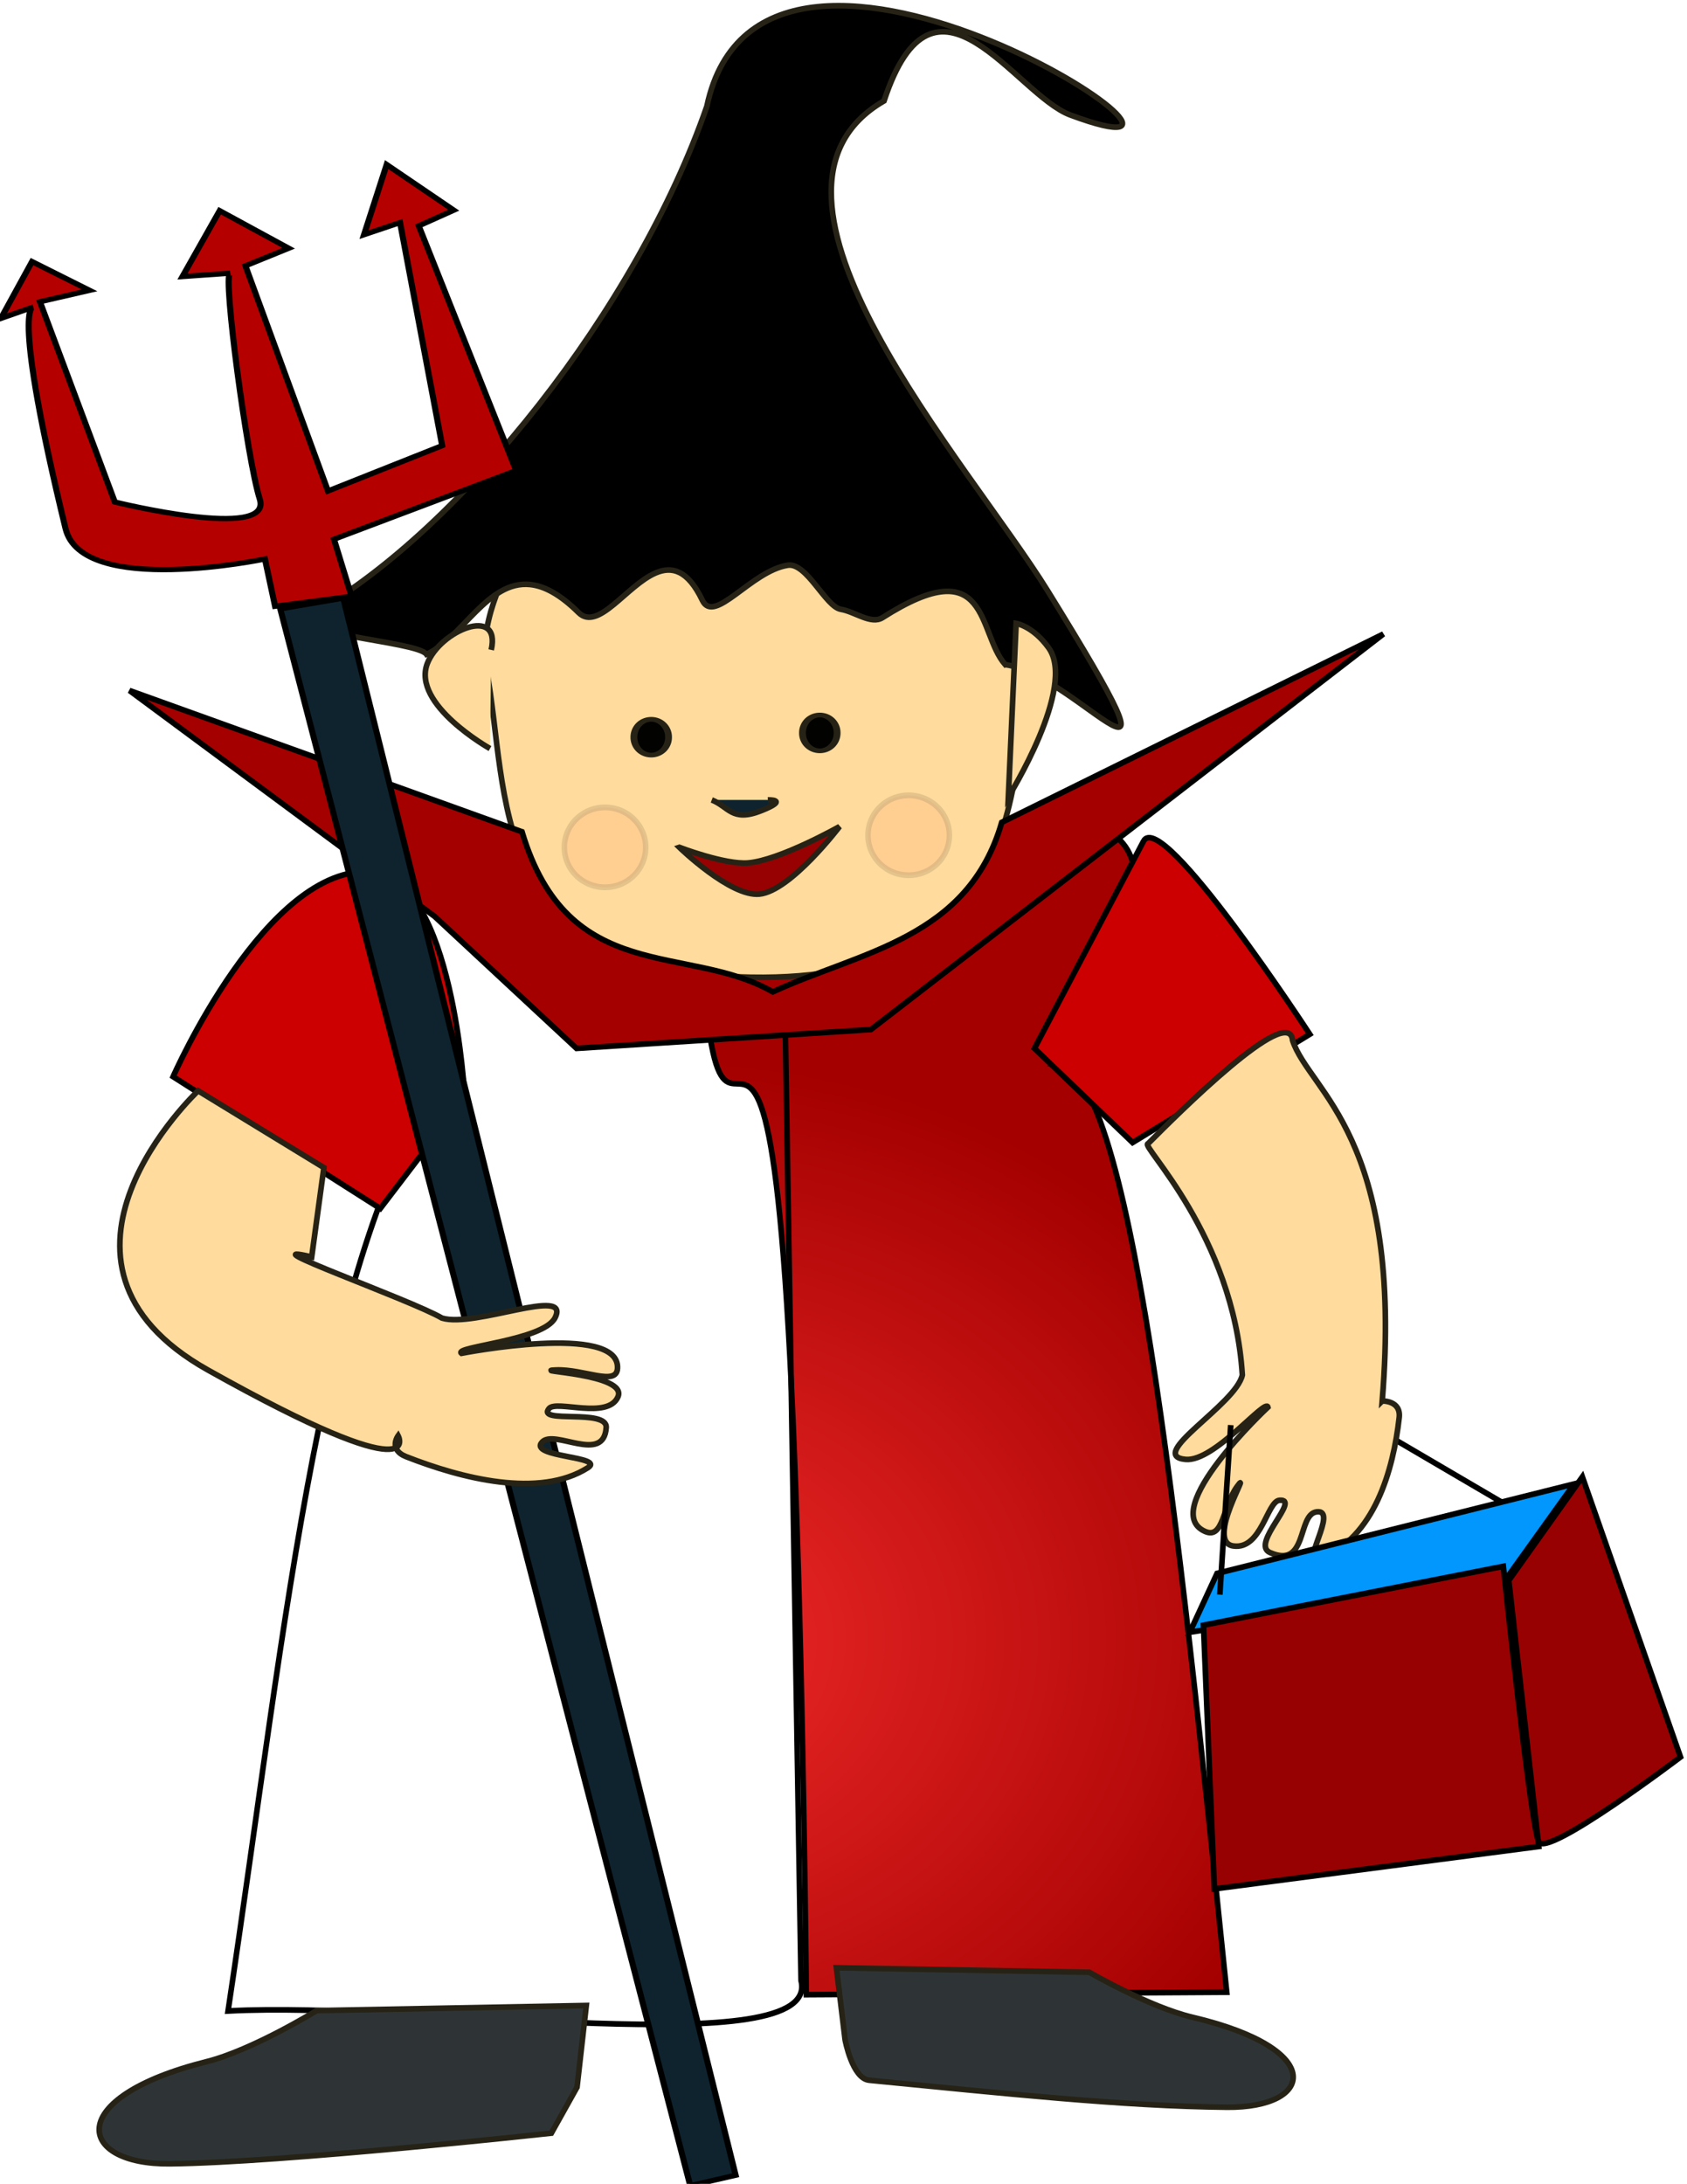 <?xml version="1.0" encoding="UTF-8" standalone="no"?>
<!-- Created with Inkscape (http://www.inkscape.org/) -->
<svg
    xmlns:inkscape="http://www.inkscape.org/namespaces/inkscape"
    xmlns:rdf="http://www.w3.org/1999/02/22-rdf-syntax-ns#"
    xmlns="http://www.w3.org/2000/svg"
    xmlns:sodipodi="http://sodipodi.sourceforge.net/DTD/sodipodi-0.dtd"
    xmlns:cc="http://creativecommons.org/ns#"
    xmlns:xlink="http://www.w3.org/1999/xlink"
    xmlns:dc="http://purl.org/dc/elements/1.1/"
    xmlns:svg="http://www.w3.org/2000/svg"
    xmlns:ns1="http://sozi.baierouge.fr"
    id="svg3832"
    sodipodi:docname="Halloween Baby Costume.svg"
    viewBox="0 0 299 387"
    version="1.1"
    inkscape:version="0.48.0 r9654"
  >
  <title
      id="title3871"
    >Halloween Baby Costume</title
  >
  <defs
      id="defs3834"
    >
    <linearGradient
        id="linearGradient4291"
        inkscape:collect="always"
      >
      <stop
          id="stop4293"
          style="stop-color:#ef2929"
          offset="0"
      />
      <stop
          id="stop4295"
          style="stop-color:#a40000"
          offset="1"
      />
    </linearGradient
    >
    <filter
        id="filter4654"
        height="1.453"
        width="1.421"
        color-interpolation-filters="sRGB"
        y="-.227"
        x="-.21"
        inkscape:collect="always"
      >
      <feGaussianBlur
          id="feGaussianBlur4656"
          stdDeviation="1.12"
          inkscape:collect="always"
      />
    </filter
    >
    <radialGradient
        id="radialGradient4297"
        xlink:href="#linearGradient4291"
        gradientUnits="userSpaceOnUse"
        cy="128.64"
        cx="-364.3"
        gradientTransform="matrix(-.109 -1.144 1.387 -.095 -582.24 -270.3)"
        r="84.667"
        inkscape:collect="always"
    />
    <radialGradient
        id="radialGradient4305"
        gradientUnits="userSpaceOnUse"
        cy="-100.02"
        cx="-342.12"
        gradientTransform="matrix(.174 -1.532 1.217 0.103 309.47 -337)"
        r="55.538"
        inkscape:collect="always"
      >
      <stop
          id="stop4301"
          style="stop-color:#000000"
          offset="0"
      />
      <stop
          id="stop4303"
          style="stop-color:#000000"
          offset="1"
      />
    </radialGradient
    >
  </defs
  >
  <sodipodi:namedview
      id="base"
      bordercolor="#666666"
      inkscape:pageshadow="2"
      inkscape:window-y="-4"
      pagecolor="#ffffff"
      inkscape:window-height="712"
      inkscape:window-maximized="1"
      inkscape:zoom="0.5478135"
      inkscape:window-x="-4"
      showgrid="false"
      borderopacity="1.0"
      inkscape:current-layer="layer1"
      inkscape:cx="-253.64544"
      inkscape:cy="240.50777"
      inkscape:window-width="1280"
      inkscape:pageopacity="0.0"
      inkscape:document-units="px"
  />
  <g
      id="layer1"
      inkscape:label="Layer 1"
      inkscape:groupmode="layer"
      transform="translate(0,-93)"
    >
    <path
        id="path3097"
        style="stroke:#000000;fill:none"
        inkscape:connector-curvature="0"
        d="m274.17 363.9-54.11-31.71"
    />
    <g
        id="g4271"
        style="stroke-width:.944;fill:url(#radialGradient4297)"
        transform="matrix(1.05 0 0 1.068 498.4 240.58)"
      >
      <path
          id="path4269"
          sodipodi:nodetypes="ccsccccc"
          style="stroke:#000000;stroke-width:.944;fill:url(#radialGradient4297)"
          inkscape:connector-curvature="0"
          d="m-339.83 23.574 21.087-20.565s26.219-8.949 33.259-1.657c9.473 9.812-11.354 36.82-11.354 36.82 12.937-1.412 21.093 76.323 29.241 154.2l-70.96 0.41c-2.66-228.19-13.55-111.56-17.56-171.64z"
      />
      <path
          id="path4239"
          d="m-350.14 26.698-26.606-23.689-39.698-3.219 17.793 38.382c-22.008 31.25-27.37 90.999-37.52 157.32 32.238-1.685 100.33 8.804 96.715-5.056l-2.687-159.93z"
          sodipodi:nodetypes="cccccccc"
          style="stroke:#000000;stroke-width:.944;fill:url(#radialGradient4297)"
          inkscape:connector-curvature="0"
      />
    </g
    >
    <path
        id="path4516"
        sodipodi:nodetypes="csscccc"
        style="stroke:#262316;fill:#2e3436"
        inkscape:connector-curvature="0"
        d="m56.112 449.3s-11.355 7.004-19.504 9.048c-25.518 6.403-22.956 18.266-6.501 18.097 19.943-0.205 67.613-5.429 67.613-5.429l4.551-8.144 1.641-14.478z"
    />
    <path
        id="path4518"
        d="m193.07 442.51s10.649 6.169 18.29 7.97c23.93 5.64 21.527 16.089 6.097 15.94-18.702-0.181-39.747-2.489-63.405-4.782-2.998-0.291-4.268-7.173-4.268-7.173l-1.539-12.752z"
        sodipodi:nodetypes="csssccc"
        style="stroke:#262316;fill:#2e3436"
        inkscape:connector-curvature="0"
    />
    <path
        id="path4461"
        sodipodi:nodetypes="sssccs"
        style="stroke:#262316;fill:#ffdb9d"
        inkscape:connector-curvature="0"
        d="m86.208 211.53c4.149 22.521-0.12 52.813 44.543 54.582 50.324 1.993 49.268-32.855 51.395-57.61 1.432-16.663-26.554-35.571-26.554-35.571l-53.965 3.784s-18.147 20.003-15.419 34.814z"
    />
    <path
        id="path4421"
        sodipodi:nodetypes="cscscscsssssssc"
        style="stroke:#262316;fill:url(#radialGradient4305)"
        inkscape:connector-curvature="0"
        d="m178.17 210.78c12.704 1.662 34.766 30.968 7.513-13.091-13.889-22.453-57.224-70.45-29-86.807 8.952-27.218 23.288-1.128 33.017 2.496 38.372 14.294-54.43-48.72-64.419-1.53-12.454 35.981-43.596 74.912-69.579 89.734-6.694 3.819 18.222 4.94 19.894 7.368 6.337-2.859 10.806-13.147 18.365-12.365 2.475 0.256 5.282 1.699 8.595 4.979 3.443 3.409 8.519-4.826 13.649-7.029 2.833-1.217 5.682-0.594 8.282 4.843 2.105 4.403 8.656-5.204 15.135-6.213 3.366-0.524 6.712 7.365 9.405 7.809 2.508 0.413 5.375 2.764 7.39 1.479 19.12-12.188 16.796 2.741 21.752 8.328z"
    />
    <path
        id="path4423"
        sodipodi:rx="7.7446809"
        sodipodi:ry="11.617022"
        style="fill-opacity:.992;stroke:#262316;stroke-width:3.059;fill:#000000"
        sodipodi:type="arc"
        d="m236.21 157.3a7.745 11.617 0 1 1 -15.489 0 7.745 11.617 0 1 1 15.489 0z"
        transform="matrix(.396 0 0 .27 24.949 181.17)"
        sodipodi:cy="157.30496"
        sodipodi:cx="228.46809"
    />
    <path
        id="path4435"
        sodipodi:nodetypes="csc"
        style="stroke:#262316;fill:#0e232e"
        inkscape:connector-curvature="0"
        d="m126.15 234.76c3.025 1.174 3.567 3.964 8.753 1.908s1.186-1.908 1.186-1.908"
    />
    <path
        id="path4437"
        sodipodi:nodetypes="cacac"
        style="stroke:#262316;fill:#980101"
        inkscape:connector-curvature="0"
        d="m120.41 243.16s9.06 8.806 14.193 8.283c5.548-0.566 14.193-11.964 14.193-11.964s-10.598 5.988-16.22 6.442c-4.104 0.332-12.165-2.761-12.165-2.761z"
    />
    <path
        id="path4439"
        sodipodi:rx="7.7446809"
        sodipodi:ry="11.617022"
        style="fill-opacity:.992;stroke:#262316;stroke-width:3.059;fill:#000000"
        sodipodi:type="arc"
        d="m236.21 157.3a7.745 11.617 0 1 1 -15.489 0 7.745 11.617 0 1 1 15.489 0z"
        transform="matrix(.396 0 0 .27 54.827 180.41)"
        sodipodi:cy="157.30496"
        sodipodi:cx="228.46809"
    />
    <path
        id="path4467"
        sodipodi:nodetypes="csc"
        style="stroke:#262316;fill:#ffdb9d"
        inkscape:connector-curvature="0"
        d="m87.065 208.17c1.798-7.942-9.086-3.434-11.334 2.426-2.788 7.267 11.115 15.059 11.115 15.059"
    />
    <path
        id="path4469"
        sodipodi:nodetypes="cscc"
        style="stroke:#262316;fill:#ffdb9d"
        inkscape:connector-curvature="0"
        d="m180.1 203.47s2.975 0.476 5.756 4.327c5.031 6.967-7.14 26.431-7.14 26.431z"
    />
    <path
        id="path4662"
        sodipodi:rx="6.3890357"
        sodipodi:ry="5.9326763"
        style="opacity:.356;filter:url(#filter4654);stroke:#262316;stroke-width:.862;fill:#ff794b"
        sodipodi:type="arc"
        d="m304.85 140.92a6.389 5.933 0 1 1 -12.778 0 6.389 5.933 0 1 1 12.778 0z"
        transform="matrix(1.129 0 0 1.193 -229.73 75.039)"
        sodipodi:cy="140.92474"
        sodipodi:cx="298.45923"
    />
    <path
        id="path4664"
        sodipodi:rx="6.3890357"
        sodipodi:ry="5.9326763"
        style="opacity:.356;filter:url(#filter4654);stroke:#262316;stroke-width:.862;fill:#ff794b"
        sodipodi:type="arc"
        d="m304.85 140.92a6.389 5.933 0 1 1 -12.778 0 6.389 5.933 0 1 1 12.778 0z"
        transform="matrix(1.129 0 0 1.193 -175.91 72.904)"
        sodipodi:cy="140.92474"
        sodipodi:cx="298.45923"
    />
    <path
        id="path4277"
        sodipodi:nodetypes="scccs"
        style="stroke:#000000;fill:#cc0000"
        inkscape:connector-curvature="0"
        d="m65.948 247.5c-18.707-1.429-35.268 36.297-35.268 36.297l36.717 23.364 14.977-19.609s-2.007-38.951-16.426-40.052z"
    />
    <path
        id="path4279"
        sodipodi:nodetypes="scccs"
        style="stroke:#000000;fill:#cc0000"
        inkscape:connector-curvature="0"
        d="m202.67 242.07c3.199-6.077 29.47 34.211 29.47 34.211l-31.403 19.192-17.392-16.688s12.883-24.476 19.325-36.714z"
    />
    <path
        id="path4285"
        sodipodi:nodetypes="ccccccccc"
        style="stroke:#000000;fill:#a40000"
        inkscape:connector-curvature="0"
        d="m77.059 255.42-54.109-40.052 69.569 25.032c8.224 27.482 29.344 19.698 44.447 28.37 15.559-7.162 34.631-9.393 40.582-30.039l67.637-33.377-90.826 70.091-52.177 3.338z"
    />
    <path
        id="path4327"
        d="m244.98 341.27s3.357-0.121 3.011 2.939c-1.043 9.239-4.357 21.338-14.126 25.042-3.658 1.387 3.463-8.85-0.51-8.335-3.469 0.45-1.53 10.144-8.265 7.212-3.532-1.537 5.603-9.607 1.675-9.264-2.218 0.194-3.175 8.784-8.159 8.101-5.075-0.695 3.397-14.255 0.692-10.588-2.644 3.583-2.421 9.463-5.719 8.007-8.435-3.727 11.144-22.018 11.144-22.018-0.387-1.743-9.489 9.749-14.601 9.255-7.107-0.687 8.931-9.709 10.066-14.955-1.537-24.775-18.177-40.741-16.731-40.978 5.126-5.147 25.056-25.078 25.637-18.309 3.019 9.114 19.718 16.952 15.886 63.891z"
        sodipodi:nodetypes="csssssssscscccc"
        style="stroke:#262316;fill:#ffdb9d"
        inkscape:connector-curvature="0"
    />
    <path
        id="path4339"
        style="stroke:#000000;fill:#0197fd"
        inkscape:connector-curvature="0"
        d="m215.71 371.82 63.289-15.854-12.561 17.523-55.559 8.761z"
    />
    <path
        id="path4341"
        style="stroke:#000000;fill:#980101"
        inkscape:connector-curvature="0"
        d="m213.3 381 1.933 46.727 57.491-7.51-5.314-47.144 13.044-18.357 17.392 49.648s-23.673 17.94-25.122 15.019c-1.449-2.921-6.281-48.813-6.281-48.813z"
    />
    <g
        id="g3816"
        style="stroke-width:4.066"
        transform="matrix(.256 -.059 .068 .221 -91.245 132.4)"
      >
      <path
          id="path3784"
          d="m437.14 426.65-48.571 1251.4h31.429l60-1248.6z"
          sodipodi:nodetypes="ccccc"
          style="stroke:#000000;stroke-width:4.066;fill:#0e232e"
          inkscape:connector-curvature="0"
      />
      <path
          id="path3786"
          d="m434.29 423.79 2.857-37.143s-125.71-2.857-122.86-57.143c9.22-175.19 22.857-171.43 22.857-171.43l-22.857 2.857 31.429-37.143 31.429 31.429h-34.286l8.571 162.86s94.594 56.635 94.286 22.857c-0.289-31.695 20.538-174.29 25.714-174.29l-31.44-5.72 37.143-42.857 37.143 40-31.429 5.714 8.571 182.86 82.857-14.286 17.143-174.29-25.714 2.857 28.571-48.571 34.286 45.714-25.714 5.714 14.286 200-131.43 20-0 45.714z"
          sodipodi:nodetypes="ccsccccccscccccccccccccccc"
          style="stroke:#000000;stroke-width:4.066;fill:#b50000"
          inkscape:connector-curvature="0"
      />
    </g
    >
    <path
        id="path4498"
        sodipodi:nodetypes="cscsssssssscscccc"
        style="stroke:#262316;fill:#ffdb9d"
        inkscape:connector-curvature="0"
        d="m35.116 286.3s-32.359 30.386 1.758 49.493c39.086 21.89 33.69 11.631 33.69 11.631s-1.8 2.45 1.442 3.722c9.787 3.839 23.577 7.411 32.176 1.956 3.22-2.042-10.606-1.835-8.104-4.548 2.186-2.369 10.937 3.928 11.365-2.575 0.224-3.41-12.436-0.613-10.128-3.379 1.304-1.562 10.396 2.017 12.203-2.052 1.84-4.143-15.994-4.587-10.965-4.777 4.916-0.186 10.701 2.921 10.889-0.274 0.481-8.172-27.653-2.675-27.653-2.675-1.555-1.161 14.522-2.222 16.582-6.292 2.865-5.659-14.202 1.825-20.03 0.05-5.45-3.202-35.196-13.709-23.099-10.832l2.163-15.83z"
    />
    <path
        id="path3095"
        style="stroke:#000000;fill:none"
        inkscape:connector-curvature="0"
        d="m216.2 375.58 1.933-30.039"
    />
  </g
  >
</svg
>

